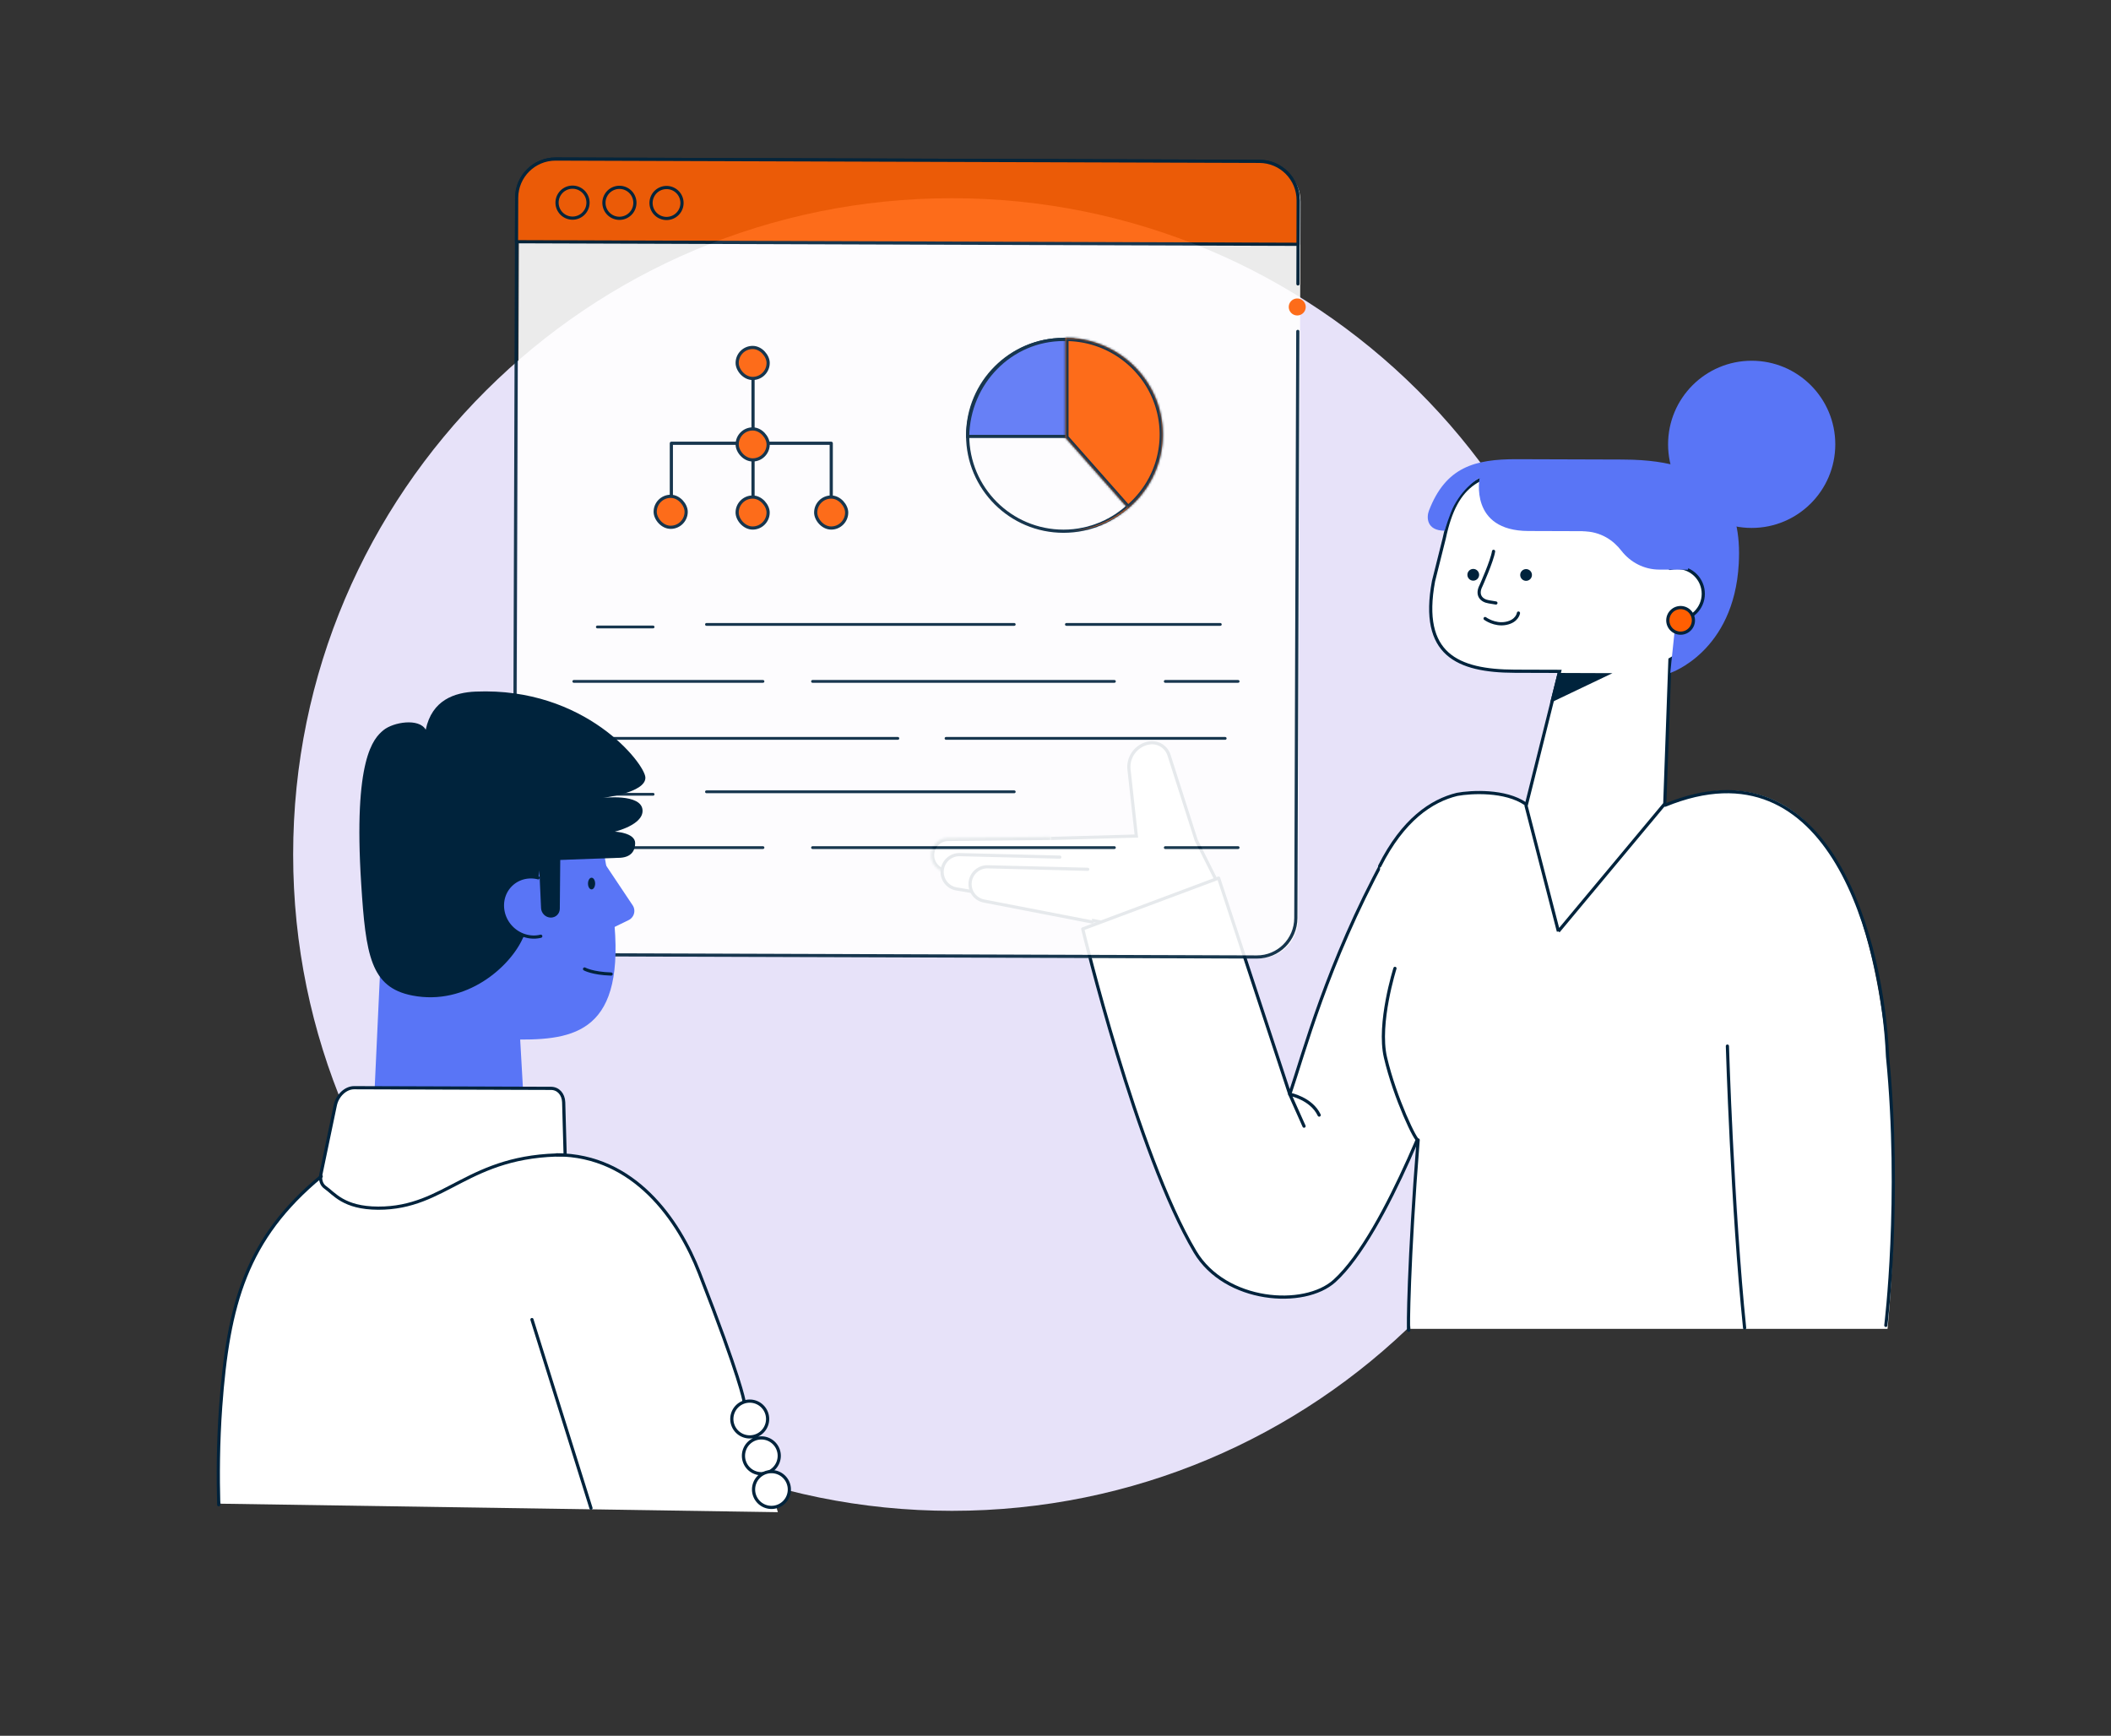 <svg xmlns="http://www.w3.org/2000/svg" width="996" height="819" fill="none"><rect width="100%" height="100%" fill="#333333" stroke="none"/><path fill="#E7E2F9" d="M449.144 712.867c171.667 0 310.83-138.645 310.83-309.672 0-171.027-139.163-309.673-310.83-309.673-171.667 0-310.83 138.646-310.83 309.673 0 171.027 139.163 309.672 310.83 309.672Z"/><path fill="#fff" stroke="#00233C" stroke-width="1.5" d="m491.644 395.72.025-.002h.006l43.652-1.219.814-.023-.09-.809-3.369-30.535v-.001c-.633-5.968 3.406-11.42 9.295-12.534h.001a8.403 8.403 0 0 1 9.575 5.702h.001l12.789 40.022.018.055.026.052 10.196 20.377-43.532 20.484-30.664-5.884c-.871-1.824-1.592-3.255-2.967-4.93-1.776-2.17-3.841-4.085-6.04-5.796-2.349-1.843-4.853-3.435-7.425-4.891-2.692-1.525-5.475-2.867-8.297-4.125-2.906-1.291-5.856-2.468-8.815-3.594-2.898-1.111-5.843-2.157-8.764-3.184-.922-.327-1.843-.652-2.763-.976-1.839-.649-3.674-1.296-5.511-1.959a172.457 172.457 0 0 1-5.937-2.271c.393-.092.853-.185 1.375-.278 1.556-.28 3.615-.555 6.01-.823 4.789-.535 10.875-1.031 16.868-1.455 5.99-.424 11.88-.775 16.272-1.02 2.196-.123 4.017-.219 5.29-.285l1.474-.074.388-.019.099-.005Z"/><mask id="a" fill="#fff"><path d="m496.808 420.051-50.741-8.521a8.15 8.15 0 0 1-6.788-8.425 8.15 8.15 0 0 1 8.344-7.767l48.207-.481"/></mask><path fill="#fff" d="m496.808 420.051-50.741-8.521a8.15 8.15 0 0 1-6.788-8.425 8.15 8.15 0 0 1 8.344-7.767l48.207-.481"/><path fill="#00233C" d="m446.067 411.53-.251 1.479h.002l.249-1.479Zm-6.788-8.425-1.499-.07 1.499.07Zm8.344-7.767-.038 1.5h.053l-.015-1.5Zm49.434 23.234-50.742-8.521-.497 2.958 50.742 8.521.497-2.958Zm-50.74-8.521a6.65 6.65 0 0 1-5.54-6.876l-2.997-.14a9.65 9.65 0 0 0 8.036 9.974l.501-2.958Zm-5.54-6.875a6.649 6.649 0 0 1 6.808-6.338l.076-2.999c-5.245-.133-9.634 3.953-9.881 9.196l2.997.141Zm6.861-6.338 48.207-.481-.03-3-48.207.481.03 3Z" mask="url(#a)"/><path fill="#fff" d="m502.056 427.962-50.742-8.521a8.149 8.149 0 0 1-6.788-8.424c.209-4.43 3.916-7.88 8.345-7.767l47.163 1.171"/><path stroke="#00233C" stroke-linecap="round" stroke-linejoin="round" stroke-width="1.5" d="m502.056 427.962-50.742-8.521a8.149 8.149 0 0 1-6.788-8.424c.209-4.43 3.916-7.88 8.345-7.767l47.163 1.171"/><path fill="#fff" d="m515.343 435.039-50.854-9.853a8.148 8.148 0 0 1-6.788-8.424 8.149 8.149 0 0 1 8.345-7.767l47.163 1.171"/><path stroke="#00233C" stroke-linecap="round" stroke-linejoin="round" stroke-width="1.5" d="m515.343 435.039-50.854-9.853a8.148 8.148 0 0 1-6.788-8.424 8.149 8.149 0 0 1 8.345-7.767l47.163 1.171"/><path fill="#fff" d="M653.077 405.191c-26.976 49.699-37.888 91.566-44.547 111.112l-33.571-101.997-64.109 23.991s25.563 106.281 52.988 152.321c14.282 23.991 51.576 26.671 65.81 13.752 24.986-22.658 51.207-97.567 51.207-97.567"/><path stroke="#00233C" stroke-linecap="round" stroke-linejoin="round" stroke-width="1.5" d="M653.077 405.191c-26.976 49.699-37.888 91.566-44.547 111.112l-33.571-101.997-64.109 23.991s25.563 106.281 52.988 152.321c14.282 23.991 51.576 26.671 65.81 13.752 24.986-22.658 51.207-97.567 51.207-97.567"/><path fill="#fff" d="M650.959 408.626c27.65-54.946 70.656-28.821 70.656-28.821l62.777-.305c-9.837 7.863 7.959-6.574 30.859-6.51 48.799.16 68.731 58.824 75.31 125.517 6.596 66.965 0 128.493 0 128.493H665.5c-.369.802-.933-31.889 3.624-89.129-.722 1.556-10.976-19.755-15.437-38.963-3.723-16.048 4.493-41.996 4.493-41.996"/><path fill="#E7E2F9" d="M815.011 493.58s2.263 76.064 8.12 132.984l-8.12-132.984Z"/><path stroke="#00233C" stroke-linecap="round" stroke-linejoin="round" stroke-width="1.5" d="M815.011 493.58s2.263 76.064 8.12 132.984M615.27 531.371l-6.74-15.068s10.158 1.925 13.881 9.837"/><path fill="#5975F6" d="M826.469 249.099c21.784 0 39.444-17.66 39.444-39.445 0-21.784-17.66-39.444-39.444-39.444-21.785 0-39.445 17.66-39.445 39.444 0 21.785 17.66 39.445 39.445 39.445Z"/><path fill="#fff" stroke="#00233C" stroke-width="1.5" d="m735.264 439.425-15.234-59.19 15.6-62.529.232-.928-.957-.003-20.236-.064c-13.627-.04-24.778-2.075-31.727-8.306-6.883-6.173-9.848-16.673-6.585-34.209l5.065-20.229.003-.014.003-.014c2.8-13.295 7.168-21.262 13.989-25.942 6.851-4.7 16.325-6.191 29.614-6.151l39.692.126v.017l.747.002c26.208.079 47.377 21.39 47.298 47.598-.047 17.819-9.935 33.316-24.487 41.374l-.37.206-.016.423-2.43 67.64-50.201 60.193Z"/><path fill="#00233C" d="m734.902 317.525-3.53 14.138 29.431-14.042-25.901-.096ZM695.105 273.972a2.76 2.76 0 1 0 0-5.52 2.76 2.76 0 0 0 0 5.52ZM720.026 274.053a2.76 2.76 0 1 0 0-5.522 2.76 2.76 0 0 0 0 5.522Z"/><path stroke="#00233C" stroke-linecap="round" stroke-linejoin="round" stroke-width="1.5" d="M704.685 260.14c-.641 4.413-5.937 16.256-5.937 16.256-2.215 4.3.08 7.028 3.755 7.574l3.29.546M700.689 291.849s4.493 3.338 9.869 2.279c5.376-1.059 5.874-4.863 5.874-4.863"/><path fill="#5975F6" d="m766.195 216.827-50.421-.16c-20.011-.064-33.667 3.707-41.578 24.28-1.172 3.033-1.252 9.435 7.414 9.467 0 0 2.471-8.312 4.477-11.971 5.295-9.628 12.035-12.95 12.035-12.95s-5.071 24.97 22.996 25.05l73.882.241-6.949 66.74s30.073-9.933 32.32-51.56c1.492-27.649-8.746-48.976-54.176-49.121v-.016Z"/><path fill="#fff" d="M787.875 292.074c1.059.305 2.166.465 3.321.481 6.852.016 12.421-5.52 12.437-12.356.016-6.852-5.52-12.421-12.356-12.437-1.156 0-2.263.161-3.322.449"/><path stroke="#00233C" stroke-linecap="round" stroke-linejoin="round" stroke-width="1.5" d="M787.875 292.074c1.059.305 2.166.465 3.321.481 6.852.016 12.421-5.52 12.437-12.356.016-6.852-5.52-12.421-12.356-12.437-1.156 0-2.263.161-3.322.449"/><path fill="#5975F6" d="M746.376 250.639c9.212.032 15.069 4.638 18.599 9.195 4.285 5.537 10.784 8.891 17.797 8.923l13.608.048 4.493-20.428-54.497 2.262Z"/><path stroke="#00233C" stroke-linecap="round" stroke-linejoin="round" stroke-width="1.5" d="M664.647 627.655c-.369.803-.08-32.528 4.462-89.784-.722 1.556-10.977-19.755-15.438-38.963-3.723-16.048 4.493-41.996 4.493-41.996M889.759 625.377s7.398-59.905.802-126.87c-2.213-52.969-26.297-150.844-104.92-118.588M650.959 408.625c10.977-21.808 24.376-30.843 36.524-33.811 6.772-1.238 22.71-2.077 32.286 4.475"/><g opacity=".9"><path fill="#fff" d="m595.323 76.775-332.049-1.1c-10.13-.034-18.37 8.15-18.403 18.28l-1.123 338.726c-.034 10.13 8.151 18.369 18.281 18.402l332.049 1.101c10.13.034 18.369-8.151 18.403-18.281l1.123-338.725c.034-10.13-8.151-18.369-18.281-18.403Z"/><path stroke="#00233C" stroke-linecap="round" stroke-linejoin="round" stroke-width="1.5" d="m612.386 133.968.128-39.508c.032-10.046-8.152-18.294-18.278-18.326l-332.051-1.091c-10.126-.033-18.374 8.152-18.406 18.278l-1.123 338.726c-.032 10.126 8.152 18.375 18.278 18.407l332.051 1.091c10.125.032 18.374-8.152 18.406-18.358l.931-276.824"/><path fill="#FF5F02" stroke="#00233C" stroke-linecap="round" stroke-linejoin="round" stroke-width="1.5" d="m594.236 76.134-332.067-1.091c-10.126-.032-18.374 8.152-18.406 18.278l-.065 20.733 368.736 1.219.064-20.733c.032-10.126-8.152-18.374-18.278-18.406h.016Z"/><path fill="#FF5F02" d="M612.061 148.837a4 4 0 1 0 0-8 4 4 0 0 0 0 8Z"/><path stroke="#00233C" stroke-linecap="round" stroke-linejoin="round" stroke-width="1.5" d="M270.043 102.921a7.302 7.302 0 1 0-.001-14.603 7.302 7.302 0 0 0 .001 14.603ZM292.252 103.002a7.302 7.302 0 1 0 0-14.604 7.302 7.302 0 0 0 0 14.604ZM314.478 103.081a7.301 7.301 0 1 0 .001-14.603 7.301 7.301 0 0 0-.001 14.603Z"/><path stroke="#00233C" stroke-linecap="round" stroke-width="1.5" d="M355.293 171.429v74.621"/><path stroke="#00233C" stroke-linecap="round" stroke-linejoin="round" stroke-width="1.5" d="M392.193 244.409v-35.26h-75.441v35.26"/><rect width="14.613" height="14.612" x="347.813" y="163.95" fill="#FF5F02" stroke="#00233C" stroke-width="1.5" rx="7.306"/><rect width="14.613" height="14.612" x="347.813" y="202.391" fill="#FF5F02" stroke="#00233C" stroke-width="1.5" rx="7.306"/><rect width="14.613" height="14.613" x="347.799" y="234.528" fill="#FF5F02" stroke="#00233C" stroke-width="1.5" rx="7.306"/><rect width="14.613" height="14.612" x="384.858" y="234.528" fill="#FF5F02" stroke="#00233C" stroke-width="1.5" rx="7.306"/><rect width="14.613" height="14.612" x="309.129" y="234.183" fill="#FF5F02" stroke="#00233C" stroke-width="1.5" rx="7.306"/><circle cx="501.789" cy="205.409" r="45.24" fill="#fff" stroke="#00233C" stroke-width="1.5" transform="rotate(90 501.789 205.409)"/><path fill="#5975F6" stroke="#00233C" stroke-width="1.5" d="M456.555 205.921c.389-25.355 20.499-45.752 45.207-45.752 24.708 0 44.817 20.397 45.207 45.752h-90.414Z"/><mask id="b" fill="#fff"><path fill-rule="evenodd" d="M502.648 159.42c25.399 0 45.989 20.41 45.989 45.588 0 24.112-18.885 43.852-42.793 45.479a45.979 45.979 0 0 0 25.898-11.092l-29.094-32.918V159.42Z" clip-rule="evenodd"/></mask><path fill="#FF5F02" fill-rule="evenodd" d="M502.648 159.42c25.399 0 45.989 20.41 45.989 45.588 0 24.112-18.885 43.852-42.793 45.479a45.979 45.979 0 0 0 25.898-11.092l-29.094-32.918V159.42Z" clip-rule="evenodd"/><path fill="#00233C" d="M548.637 205.008h-1.5 1.5Zm-45.989-45.588v-1.5h-1.5v1.5h1.5Zm3.196 91.067-.141-1.493.243 2.99-.102-1.497Zm25.898-11.092.984 1.133 1.142-.992-1.002-1.134-1.124.993Zm-29.094-32.918h-1.5v.568l.376.425 1.124-.993Zm47.489-1.469c0-26.019-21.274-47.088-47.489-47.088v3c24.583 0 44.489 19.751 44.489 44.088h3Zm-44.191 46.976c24.679-1.68 44.191-22.058 44.191-46.976h-3c0 23.307-18.257 42.408-41.395 43.983l.204 2.993Zm.039-.003a47.493 47.493 0 0 0 26.741-11.453l-1.968-2.265a44.481 44.481 0 0 1-25.055 10.731l.282 2.987Zm26.881-13.579-29.095-32.918-2.247 1.986 29.094 32.919 2.248-1.987Zm-31.718-78.982v47.057h3V159.42h-3Z" mask="url(#b)"/><path stroke="#00233C" stroke-linecap="round" stroke-linejoin="round" stroke-width="1.316" d="M383.361 321.509h142.435M549.788 321.509h34.386M270.724 321.509h89.263M446.346 348.393h131.722M283.722 348.393h139.906M281.83 295.826h26.314M503.133 294.625h72.631M333.316 294.625h145.225M383.361 399.934h142.435M549.788 399.934h34.386M270.724 399.934h89.263M281.83 374.775h26.314M333.316 373.598h145.225"/></g><path fill="#5975F6" d="m285.449 407.63 13.031 19.498a4.82 4.82 0 0 1-1.894 7.013l-10.013 4.878-1.124-31.389Z"/><path fill="#5975F6" d="M288.755 426.037c-5.713-40.953-13.817-66.516-13.817-66.516l-72.518-1.573c-16.095-.353-23.06 17.556-19.995 33.748l-6.354 136.964 71.539.24s-1.3-22.386-2.183-38.401c28.115.096 51.576-5.36 43.328-64.446v-.016Z"/><path fill="#00233C" fill-rule="evenodd" d="m254.189 404.597 1.092 23.895c.112 2.455 2.182 4.461 4.621 4.461 2.343 0 4.205-1.83 4.221-4.189l.224-24.359-10.174.192h.016Z" clip-rule="evenodd"/><path stroke="#00233C" stroke-linecap="round" stroke-linejoin="round" stroke-width="1.5" d="M275.805 457.2s3.595 2.087 12.533 2.391"/><path fill="#00233C" fill-rule="evenodd" d="M291.531 404.774c6.869.016 8.104-3.964 8.152-6.884.081-5.071-9.612-5.488-9.612-5.488s13.416-3.162 13.095-10.046c-.369-8.168-19-5.873-19-5.873s20.669-2.295 20.332-9.677c-.289-6.467-28.276-42.67-80.093-40.487-9.949.417-20.604 3.947-23.541 17.989-3.113-5.601-15.341-3.611-19.979.24-4.638 3.852-14.25 13.416-10.463 72.502 2.151 33.668 4.429 48.832 24.103 52.668 25.596 4.99 46.217-13.673 52.17-27.088 4.718-7.35 8.537-36.556 8.537-36.556l36.315-1.316-.016.016Z" clip-rule="evenodd"/><path fill="#5975F6" fill-rule="evenodd" d="M253.869 414.162a14.264 14.264 0 0 0-3.322-.417c-7.799-.032-13.833 6.306-13.464 14.153.353 7.848 6.965 14.218 14.764 14.251 1.139 0 2.246-.145 3.289-.402" clip-rule="evenodd"/><path stroke="#00233C" stroke-linecap="round" stroke-linejoin="round" stroke-width="1.5" d="M253.869 414.162a14.264 14.264 0 0 0-3.322-.417c-7.799-.032-13.833 6.306-13.464 14.153.353 7.848 6.965 14.218 14.764 14.251 1.139 0 2.246-.145 3.289-.402"/><path fill="#fff" d="M262.678 544.883c36.62.129 57.594 30.875 67.254 55.636C349.542 650.78 367 713.5 367 713.5l-262.886-4s-3.081-3.084 0-45.738c3.515-48.511 12.036-79.418 47.436-108.721 1.236-1.027 111.112-10.158 111.112-10.158h.016Z"/><path fill="#fff" stroke="#00233C" stroke-linejoin="round" stroke-width="1.5" d="m266.642 544.9-.69-24.825c-.128-3.836-2.6-6.532-5.986-6.548l-92.914-.305c-4.012 0-7.943 3.723-8.874 8.393l-6.772 32.4c-.513 2.583.257 4.99 2.006 6.21 4.253 2.937 8.682 9.773 24.97 9.837 32.399.112 42.284-25.291 88.244-25.146l.016-.016Z"/><path stroke="#00233C" stroke-linecap="round" stroke-linejoin="round" stroke-width="1.5" d="m250.98 622.617 27.858 88.982"/><path fill="#00233C" d="M280.792 416.902c.006-1.525-.745-2.763-1.675-2.766-.931-.003-1.689 1.23-1.695 2.754-.005 1.525.746 2.763 1.676 2.766.931.003 1.689-1.23 1.694-2.754Z"/><path fill="#fff" stroke="#00233C" stroke-linejoin="round" stroke-width="1.5" d="M353.731 677.98a8.441 8.441 0 1 0 0-16.883 8.441 8.441 0 0 0 0 16.883ZM359.219 695.343a8.44 8.44 0 0 0 8.441-8.441 8.44 8.44 0 0 0-8.441-8.441 8.44 8.44 0 0 0-8.441 8.441 8.44 8.44 0 0 0 8.441 8.441Z"/><path fill="#fff" stroke="#00233C" stroke-linejoin="round" stroke-width="1.5" d="M363.985 711.246a8.44 8.44 0 0 0 8.441-8.441 8.44 8.44 0 0 0-8.441-8.441 8.44 8.44 0 0 0-8.441 8.441 8.44 8.44 0 0 0 8.441 8.441Z"/><path stroke="#00233C" stroke-linecap="round" stroke-linejoin="round" stroke-width="1.5" d="M262.678 544.883c36.62.129 57.594 30.875 67.255 55.636 19.609 50.261 21.054 60.322 21.054 60.322M103.2 710.01c-.369-13.271-.305-29.35.915-46.232 3.514-48.511 12.035-79.418 47.435-108.721"/><path fill="#FF5F02" stroke="#00233C" stroke-linecap="round" stroke-linejoin="round" stroke-width="1.5" d="M792.934 298.747a6.033 6.033 0 1 0 .001-12.067 6.033 6.033 0 0 0-.001 12.067Z"/></svg>